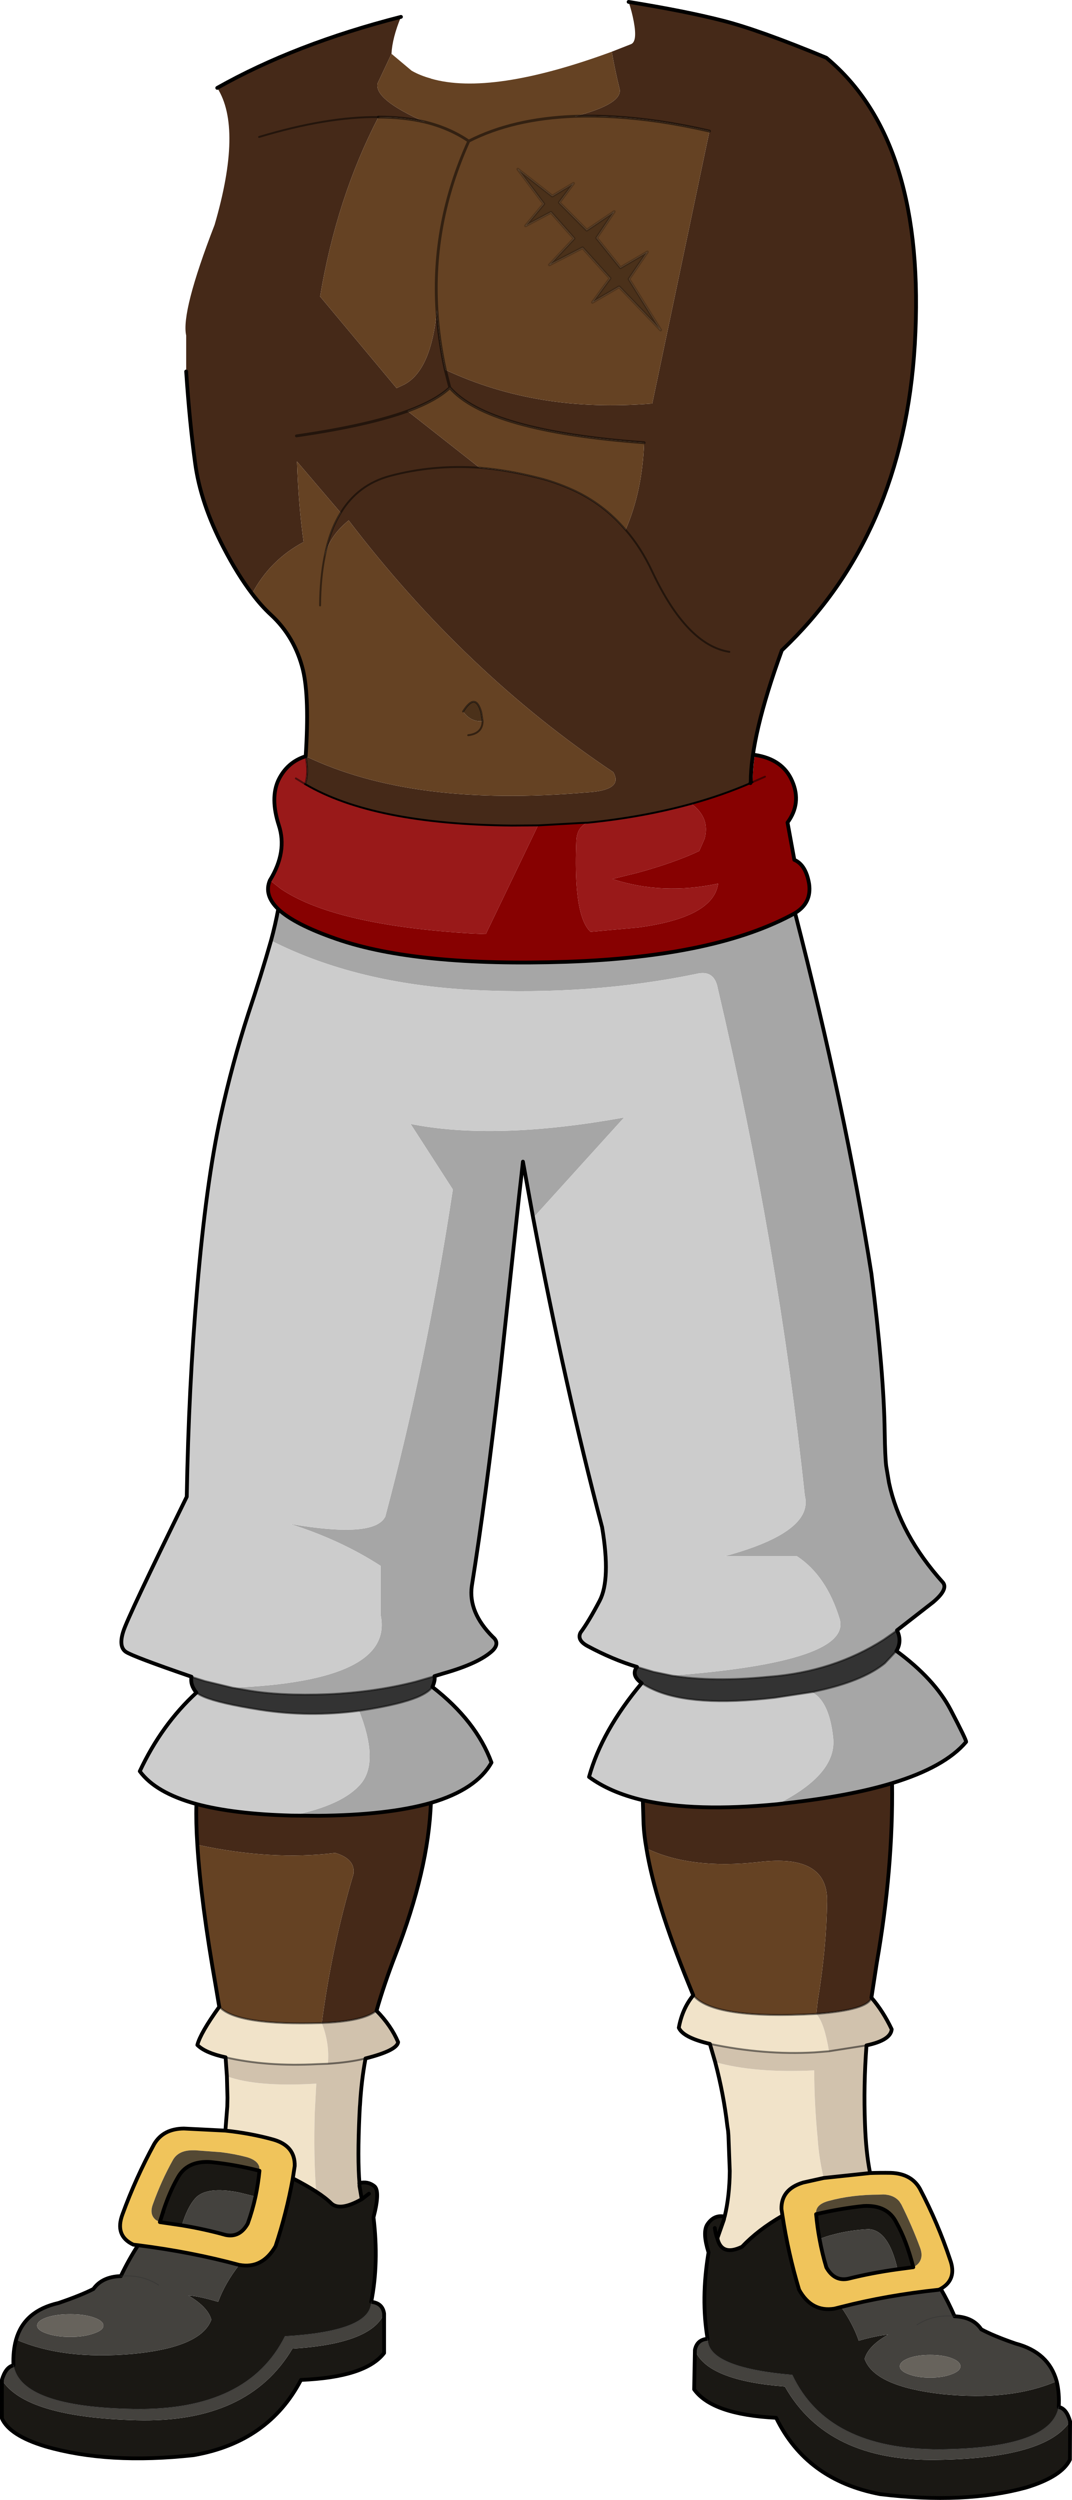 <?xml version="1.0" encoding="UTF-8" standalone="no"?>
<svg xmlns:xlink="http://www.w3.org/1999/xlink" height="659.8px" width="283.0px" xmlns="http://www.w3.org/2000/svg">
  <g transform="matrix(1.0, 0.0, 0.0, 1.0, 0.5, 2.25)">
    <path d="M186.8 32.35 Q180.0 30.8 173.7 29.85 161.55 28.1 151.3 28.45 164.1 25.15 163.05 21.1 162.0 17.0 161.0 11.4 L166.1 9.4 Q167.8 8.7 166.8 3.4 166.3 0.75 165.45 -1.75 180.55 0.7 190.3 3.2 199.95 5.65 217.65 13.0 244.15 35.0 241.0 88.7 238.0 139.0 205.9 169.4 197.65 192.1 197.7 204.2 L197.6 204.45 Q190.2 207.65 182.05 209.9 169.2 213.45 154.6 214.9 L154.65 214.85 154.3 214.9 153.2 214.95 141.55 215.6 134.65 215.65 Q98.0 215.3 80.05 204.7 81.05 201.9 80.2 197.35 108.45 210.9 154.35 206.9 164.2 206.35 161.4 201.55 122.35 175.45 91.55 135.1 86.4 139.25 85.2 144.65 86.5 137.8 89.45 133.1 L77.9 119.55 Q78.3 131.25 79.65 140.8 70.75 145.55 66.05 154.45 62.2 149.4 58.5 142.25 52.4 130.5 51.0 119.85 49.55 109.25 48.65 95.8 L48.65 86.3 Q47.25 80.1 56.15 57.1 63.6 31.55 56.85 20.95 77.4 9.35 105.35 2.2 103.05 7.8 102.85 11.95 L99.2 19.7 Q98.1 23.95 111.65 29.95 106.05 28.65 99.4 28.65 88.35 49.95 84.0 76.0 L104.2 100.2 106.3 99.2 Q113.35 95.4 114.85 79.65 115.3 87.4 117.05 95.35 141.45 106.8 171.7 104.25 L186.8 32.35 M118.25 100.05 L117.05 95.35 118.25 100.05 Q114.7 103.45 107.1 106.25 L126.1 121.2 Q133.55 121.8 141.55 123.85 145.9 124.9 150.6 127.0 158.8 130.7 164.65 137.6 169.05 127.55 169.55 114.6 128.15 111.55 118.25 100.05 M192.05 169.8 Q180.85 168.05 171.7 148.65 168.75 142.3 164.65 137.6 168.75 142.3 171.7 148.65 180.85 168.05 192.05 169.8 M235.0 468.4 Q235.3 490.95 230.95 515.9 L229.55 525.0 Q228.75 528.25 215.0 529.3 L215.35 526.05 Q217.7 511.85 217.85 499.45 217.95 487.05 199.9 489.2 181.9 491.25 170.15 485.6 169.55 482.25 169.4 479.3 L169.2 472.9 Q183.0 476.05 204.7 473.95 L207.2 473.65 Q223.8 471.8 235.0 468.4 M113.25 473.6 Q112.6 491.3 103.9 513.7 100.85 521.6 98.9 528.45 95.35 531.3 84.45 531.7 87.15 511.3 92.8 492.45 93.45 488.45 88.0 486.8 71.2 488.9 51.6 484.65 51.2 478.75 51.35 473.9 61.2 476.55 76.5 476.95 L83.45 477.0 Q101.9 476.85 113.25 473.6 M126.1 121.2 Q113.65 120.35 102.35 123.4 93.95 125.7 89.45 133.1 93.95 125.7 102.35 123.4 113.65 120.35 126.1 121.2 M77.75 112.8 Q96.45 110.1 107.1 106.25 96.45 110.1 77.75 112.8 M67.9 33.9 Q85.9 28.5 99.4 28.65 85.9 28.5 67.9 33.9" fill="#452918" fill-rule="evenodd" stroke="none"/>
    <path d="M151.3 28.45 Q161.55 28.1 173.7 29.85 180.0 30.8 186.8 32.35 L171.7 104.25 Q141.45 106.8 117.05 95.35 115.3 87.4 114.85 79.65 113.4 56.75 123.25 35.0 134.9 29.05 151.25 28.45 L151.3 28.45 151.25 28.45 Q134.9 29.05 123.25 35.0 113.4 56.75 114.85 79.65 113.35 95.4 106.3 99.2 L104.2 100.2 84.0 76.0 Q88.35 49.95 99.4 28.65 106.05 28.65 111.65 29.95 98.1 23.95 99.2 19.7 L102.85 11.95 108.15 16.4 Q110.4 17.7 113.2 18.45 L113.25 18.5 Q129.15 23.1 161.0 11.4 162.0 17.0 163.05 21.1 164.1 25.15 151.3 28.45 M118.25 100.05 Q128.15 111.55 169.55 114.6 169.05 127.55 164.65 137.6 158.8 130.7 150.6 127.0 145.9 124.9 141.55 123.85 133.55 121.8 126.1 121.2 L107.1 106.25 Q114.7 103.45 118.25 100.05 M182.5 524.35 L181.3 521.4 Q172.4 499.55 170.15 485.6 181.9 491.25 199.9 489.2 217.95 487.05 217.85 499.45 217.7 511.85 215.35 526.05 L215.0 529.3 Q187.65 530.8 182.5 524.35 M57.4 527.4 L57.4 527.35 57.35 527.25 56.45 521.9 Q52.55 499.85 51.6 484.65 71.2 488.9 88.0 486.8 93.45 488.45 92.8 492.45 87.15 511.3 84.45 531.7 61.9 532.4 57.4 527.4 M80.2 197.35 Q81.2 181.85 79.5 174.65 77.35 165.85 71.0 160.0 68.45 157.65 66.05 154.45 70.75 145.55 79.65 140.8 78.3 131.25 77.9 119.55 L89.45 133.1 Q86.5 137.8 85.2 144.65 86.4 139.25 91.55 135.1 122.35 175.45 161.4 201.55 164.2 206.35 154.35 206.9 108.45 210.9 80.2 197.35 M173.9 84.85 L165.55 71.4 170.4 64.25 163.3 68.4 157.0 60.55 161.65 53.6 154.4 58.5 147.15 51.2 150.9 46.15 145.3 49.5 136.2 42.4 143.05 51.55 138.25 57.35 144.95 53.8 151.05 60.7 144.55 67.65 153.3 63.15 160.55 71.2 155.9 77.55 162.95 73.45 173.9 84.85 M123.25 35.0 Q118.2 31.55 111.65 29.95 118.2 31.55 123.25 35.0 M84.0 157.55 Q84.05 150.4 85.2 144.65 84.05 150.4 84.0 157.55 M121.75 185.55 Q123.8 188.35 126.9 188.1 L126.55 185.8 Q125.05 180.3 121.75 185.55 M123.1 191.8 Q126.85 191.35 126.9 188.1 126.85 191.35 123.1 191.8" fill="#654223" fill-rule="evenodd" stroke="none"/>
    <path d="M190.8 582.8 Q192.1 577.4 192.15 570.75 L191.8 561.3 191.7 560.1 191.5 558.8 Q190.55 550.55 188.3 542.0 198.6 544.95 214.45 544.2 214.45 552.8 215.35 562.1 215.7 567.45 216.95 572.6 L211.55 573.8 Q205.7 575.55 205.8 580.8 L206.05 582.45 206.0 582.6 Q199.6 586.3 195.4 590.75 190.3 593.2 189.0 589.0 L188.9 588.45 190.6 583.6 190.65 583.35 190.8 582.8 M186.9 537.2 Q179.85 535.55 178.7 532.95 179.6 527.95 182.5 524.4 L182.5 524.35 Q187.65 530.8 215.0 529.3 217.1 531.55 218.35 539.15 L214.5 539.45 Q201.2 540.2 186.9 537.2 M59.0 560.1 L59.5 553.75 59.55 551.4 59.4 545.75 Q67.3 548.65 83.0 547.7 L82.6 555.2 Q82.25 566.6 82.95 576.2 80.4 574.55 76.8 572.7 L77.3 569.45 Q77.45 564.1 71.6 562.45 65.65 560.8 59.0 560.1 M59.05 540.75 Q53.7 539.6 51.6 537.5 52.4 534.35 57.4 527.4 61.9 532.4 84.45 531.7 86.55 537.1 86.05 542.45 L83.35 542.55 Q69.8 543.25 59.05 540.75 M94.4 553.35 L94.5 553.8 94.35 553.35 94.4 553.35" fill="#f1e3c9" fill-rule="evenodd" stroke="none"/>
    <path d="M229.55 525.0 Q232.65 528.6 234.9 533.35 234.65 536.25 228.25 537.6 227.45 548.25 227.85 558.35 228.1 565.85 229.2 571.3 L216.95 572.6 Q215.7 567.45 215.35 562.1 214.45 552.8 214.45 544.2 198.6 544.95 188.3 542.0 L186.9 537.2 Q201.2 540.2 214.5 539.45 L218.35 539.15 Q217.1 531.55 215.0 529.3 228.75 528.25 229.55 525.0 M98.9 528.45 Q102.8 532.45 104.6 536.75 104.3 538.95 96.0 541.05 94.9 546.95 94.55 553.25 L94.4 553.35 94.35 553.35 94.5 553.8 94.4 555.7 Q93.85 567.6 94.4 573.95 L94.35 573.95 94.4 574.15 94.4 574.7 94.55 575.55 95.0 578.2 Q89.25 581.45 86.95 579.3 85.5 577.85 82.95 576.2 82.25 566.6 82.6 555.2 L83.0 547.7 Q67.3 548.65 59.4 545.75 L59.05 540.75 Q69.8 543.25 83.35 542.55 L86.05 542.45 Q86.55 537.1 84.45 531.7 95.35 531.3 98.9 528.45 M228.25 537.6 L218.35 539.15 228.25 537.6 M96.0 541.05 Q91.75 542.1 86.05 542.45 91.75 542.1 96.0 541.05" fill="#d1c2ad" fill-rule="evenodd" stroke="none"/>
    <path d="M94.55 553.25 L94.5 553.8 94.4 553.35 94.55 553.25" fill="#e6c492" fill-rule="evenodd" stroke="none"/>
    <path d="M278.45 626.25 Q279.2 629.3 279.0 633.05 277.0 643.95 247.55 644.25 217.95 644.3 208.65 624.6 186.2 622.65 186.3 615.05 184.5 604.5 186.55 592.25 184.9 587.0 186.2 584.9 188.0 582.2 190.75 582.8 L190.8 582.8 190.65 583.35 190.6 583.6 188.85 588.45 188.85 588.5 189.0 589.0 Q190.3 593.2 195.4 590.75 199.6 586.3 206.0 582.6 L206.05 582.45 Q207.55 592.4 210.45 602.1 213.75 608.05 219.75 607.1 L221.55 606.65 Q224.7 611.15 226.2 615.55 231.15 614.15 233.95 613.95 228.7 616.9 227.75 620.35 230.35 627.65 248.3 629.65 266.3 631.5 278.45 626.25 M282.0 636.85 L281.95 646.95 Q279.75 651.45 270.4 654.3 254.15 658.75 231.85 656.05 212.4 652.35 204.4 635.9 187.5 635.05 182.75 628.4 L182.95 618.0 Q186.1 626.05 206.7 627.65 217.9 647.45 246.8 647.0 275.6 646.6 282.0 636.85 M94.4 573.95 Q96.55 573.4 98.25 574.7 99.95 575.9 98.1 583.0 99.55 594.95 97.5 605.3 97.5 613.05 74.75 614.4 64.9 634.05 34.95 633.6 4.95 633.1 3.05 622.05 2.9 618.3 3.75 615.25 16.1 620.65 34.35 619.05 52.6 617.35 55.3 610.0 54.4 606.65 49.2 603.6 52.1 603.8 57.1 605.3 58.85 600.45 62.65 595.55 L62.7 595.55 Q68.75 596.65 72.25 590.6 75.15 581.85 76.8 572.7 80.4 574.55 82.95 576.2 85.5 577.85 86.95 579.3 89.25 581.45 95.0 578.2 L94.55 575.55 94.4 574.7 94.4 574.15 94.35 573.95 94.4 573.95 M100.9 608.4 L100.9 618.8 Q96.0 625.2 78.95 625.9 70.4 642.3 50.65 645.75 28.0 648.25 11.5 643.45 2.05 640.6 0.0 636.05 L0.0 625.9 Q6.25 635.75 35.6 636.55 65.05 637.3 76.7 617.65 97.5 616.35 100.9 608.4 M190.65 583.35 L190.7 583.1 190.75 582.8 190.7 583.1 190.65 583.35 M188.2 585.8 Q188.4 587.35 188.85 588.5 188.4 587.35 188.2 585.8 M215.85 588.7 Q215.25 585.5 214.95 582.15 221.3 580.65 227.5 580.0 233.8 579.65 236.15 584.4 238.8 589.1 240.6 596.15 L236.45 596.7 Q234.1 586.35 228.8 586.1 224.0 586.35 219.8 587.45 217.75 587.95 215.85 588.7 M68.0 570.7 Q67.65 574.2 66.95 577.5 L62.7 576.45 Q54.0 574.7 51.05 577.95 48.95 580.3 47.5 585.1 L41.7 584.25 42.45 581.85 42.55 581.7 42.65 581.2 Q44.3 576.2 46.35 572.65 48.85 567.95 55.15 568.4 61.55 569.05 68.0 570.7 M96.9 576.75 L95.0 578.2 96.9 576.75" fill="#1a1814" fill-rule="evenodd" stroke="none"/>
    <path d="M247.85 601.85 Q249.85 605.3 251.5 609.1 256.4 609.3 258.55 612.55 261.8 614.3 267.6 616.3 276.35 618.6 278.45 626.25 266.3 631.5 248.3 629.65 230.35 627.65 227.75 620.35 228.7 616.9 233.95 613.95 231.15 614.15 226.2 615.55 224.7 611.15 221.55 606.65 233.6 603.55 247.35 602.1 L247.85 601.85 M279.0 633.05 Q281.05 633.45 282.0 636.85 275.6 646.6 246.8 647.0 217.9 647.45 206.7 627.65 186.1 626.05 182.95 618.0 183.5 615.25 186.3 615.05 186.2 622.65 208.65 624.6 217.95 644.3 247.55 644.25 277.0 643.95 279.0 633.05 M97.5 605.3 Q100.5 605.6 100.9 608.4 97.5 616.35 76.7 617.65 65.05 637.3 35.6 636.55 6.25 635.75 0.0 625.9 1.0 622.5 3.05 622.05 4.95 633.1 34.95 633.6 64.9 634.05 74.75 614.4 97.5 613.05 97.5 605.3 M3.75 615.25 Q5.9 607.65 14.95 605.6 20.95 603.55 24.15 601.9 26.45 598.65 31.4 598.5 33.5 594.1 35.95 590.35 50.15 592.15 62.65 595.55 58.85 600.45 57.1 605.3 52.1 603.8 49.2 603.6 54.4 606.65 55.3 610.0 52.6 617.35 34.35 619.05 16.1 620.65 3.75 615.25 M236.45 596.7 Q229.55 597.65 223.4 599.2 219.75 599.95 217.65 596.2 216.55 592.55 215.85 588.7 217.75 587.95 219.8 587.45 224.0 586.35 228.8 586.1 234.1 586.35 236.45 596.7 M66.95 577.5 Q66.15 581.2 64.9 584.65 62.8 588.4 59.1 587.65 53.55 586.1 47.5 585.1 48.95 580.3 51.05 577.95 54.0 574.7 62.7 576.45 L66.95 577.5 M26.8 611.55 Q26.8 610.3 24.2 609.4 21.65 608.55 18.05 608.55 14.45 608.55 11.85 609.4 9.3 610.3 9.3 611.55 9.3 612.8 11.85 613.65 14.45 614.55 18.05 614.55 21.65 614.55 24.2 613.65 26.8 612.8 26.8 611.55 M41.35 600.85 Q37.05 598.05 31.4 598.5 37.05 598.05 41.35 600.85 M250.7 624.4 Q253.05 623.55 253.05 622.3 253.05 621.05 250.7 620.15 248.35 619.3 245.05 619.3 241.75 619.3 239.4 620.15 237.05 621.05 237.05 622.3 237.05 623.55 239.4 624.4 241.75 625.3 245.05 625.3 248.35 625.3 250.7 624.4 M241.6 611.35 Q245.9 608.55 251.5 609.1 245.9 608.55 241.6 611.35" fill="#44423e" fill-rule="evenodd" stroke="none"/>
    <path d="M26.8 611.55 Q26.8 612.8 24.2 613.65 21.65 614.55 18.05 614.55 14.45 614.55 11.85 613.65 9.3 612.8 9.3 611.55 9.3 610.3 11.85 609.4 14.45 608.55 18.05 608.55 21.65 608.55 24.2 609.4 26.8 610.3 26.8 611.55 M250.7 624.4 Q248.35 625.3 245.05 625.3 241.75 625.3 239.4 624.4 237.05 623.55 237.05 622.3 237.05 621.05 239.4 620.15 241.75 619.3 245.05 619.3 248.35 619.3 250.7 620.15 253.05 621.05 253.05 622.3 253.05 623.55 250.7 624.4" fill="#67635c" fill-rule="evenodd" stroke="none"/>
    <path d="M229.2 571.3 Q231.9 571.2 234.7 571.25 240.1 571.45 242.35 575.45 247.1 584.5 250.3 594.1 252.25 599.35 247.85 601.85 L247.35 602.1 Q233.6 603.55 221.55 606.65 L219.75 607.1 Q213.75 608.05 210.45 602.1 207.55 592.4 206.05 582.45 L205.8 580.8 Q205.7 575.55 211.55 573.8 L216.95 572.6 229.2 571.3 M35.95 590.35 L34.7 590.2 Q29.7 587.85 31.85 582.15 35.35 572.55 40.2 563.65 42.6 559.6 48.05 559.55 L59.0 560.1 Q65.65 560.8 71.6 562.45 77.45 564.1 77.3 569.45 L76.8 572.7 Q75.15 581.85 72.25 590.6 68.75 596.65 62.7 595.55 L62.65 595.55 Q50.15 592.15 35.95 590.35 M214.95 582.15 Q215.25 585.5 215.85 588.7 216.55 592.55 217.65 596.2 219.75 599.95 223.4 599.2 229.55 597.65 236.45 596.7 L240.6 596.15 Q242.1 595.4 242.55 594.15 243.05 592.9 242.45 591.15 240.25 585.2 237.45 579.6 L236.9 578.75 Q235.45 577.05 232.7 576.95 L231.6 577.0 Q224.35 577.0 218.3 578.65 214.65 579.6 214.95 582.15 M68.0 570.7 L67.95 569.65 Q67.45 567.9 64.65 567.1 61.45 566.25 57.85 565.8 L51.1 565.3 50.05 565.3 Q46.55 565.4 45.15 567.85 42.1 573.3 39.9 579.45 38.8 582.3 40.75 583.75 L41.7 584.25 47.5 585.1 Q53.55 586.1 59.1 587.65 62.8 588.4 64.9 584.65 66.15 581.2 66.95 577.5 67.65 574.2 68.0 570.7" fill="#f0c45b" fill-rule="evenodd" stroke="none"/>
    <path d="M214.95 582.15 Q214.65 579.6 218.3 578.65 224.35 577.0 231.6 577.0 L232.7 576.95 Q235.45 577.05 236.9 578.75 L237.45 579.6 Q240.25 585.2 242.45 591.15 243.05 592.9 242.55 594.15 242.1 595.4 240.6 596.15 238.8 589.1 236.15 584.4 233.8 579.65 227.5 580.0 221.3 580.65 214.95 582.15 M41.7 584.25 L40.75 583.75 Q38.8 582.3 39.9 579.45 42.1 573.3 45.15 567.85 46.55 565.4 50.05 565.3 L51.1 565.3 57.85 565.8 Q61.45 566.25 64.65 567.1 67.45 567.9 67.95 569.65 L68.0 570.7 Q61.55 569.05 55.15 568.4 48.85 567.95 46.35 572.65 44.3 576.2 42.65 581.2 L42.45 581.85 41.7 584.25" fill="#544934" fill-rule="evenodd" stroke="none"/>
    <path d="M209.4 238.75 Q222.65 290.3 229.55 333.95 232.85 360.15 233.05 375.75 233.15 382.25 233.45 384.7 L234.2 389.15 Q237.1 402.8 248.45 415.45 249.85 417.25 245.8 420.65 L236.3 428.05 232.8 430.5 Q219.5 439.0 202.45 440.3 187.75 441.75 176.85 440.0 224.55 436.35 221.15 425.0 217.65 413.6 209.9 408.5 L190.8 408.5 Q208.75 403.65 211.65 396.9 212.55 394.75 211.95 392.4 205.0 326.9 189.0 258.65 188.1 253.6 183.3 254.8 155.4 260.55 124.5 259.05 93.6 257.45 71.05 246.0 72.2 241.8 72.95 237.7 77.25 241.75 88.4 245.6 109.45 252.9 149.1 251.6 188.6 250.25 209.4 238.75 M236.15 433.5 Q246.2 440.9 250.45 449.0 254.65 457.05 254.55 457.5 248.95 464.15 235.0 468.4 223.8 471.8 207.2 473.65 L204.7 473.95 Q220.5 466.0 219.45 456.4 218.45 447.05 214.1 444.5 L214.3 444.3 214.65 444.2 217.1 443.65 Q227.75 441.1 233.1 436.75 L236.15 433.5 M140.25 319.2 L137.55 304.35 137.0 309.35 136.6 312.85 131.5 360.3 Q127.7 393.6 124.05 416.4 123.1 423.3 129.6 429.8 131.5 431.4 129.6 433.35 126.05 436.75 116.5 439.45 L114.2 440.15 110.25 441.3 109.2 441.6 Q98.5 444.35 86.2 444.9 73.25 445.4 64.4 443.8 L60.9 443.2 Q103.55 441.45 100.0 424.05 L100.0 411.05 Q89.45 404.2 76.0 399.95 98.15 403.8 101.15 398.15 L101.2 398.1 Q112.2 356.8 119.05 311.7 L107.9 294.4 Q130.15 298.85 164.25 292.7 L140.25 319.2 M113.65 443.0 Q125.2 451.95 129.25 462.95 125.3 470.05 113.25 473.6 101.9 476.85 83.45 477.0 L76.5 476.95 Q90.1 474.25 94.9 468.4 99.55 462.55 94.3 449.3 L96.9 448.9 Q105.3 447.5 109.6 445.75 112.7 444.45 113.65 443.0" fill="#a6a6a6" fill-rule="evenodd" stroke="none"/>
    <path d="M169.2 472.9 Q160.55 470.85 155.0 466.75 158.35 454.6 168.9 442.0 170.3 442.95 172.0 443.7 182.35 448.4 204.1 445.85 L214.3 444.3 213.85 444.4 214.1 444.5 Q218.45 447.05 219.45 456.4 220.5 466.0 204.7 473.95 183.0 476.05 169.2 472.9 M167.65 437.7 Q161.3 435.8 154.6 432.2 151.75 430.65 152.75 428.65 154.85 425.85 157.8 420.25 160.75 414.6 158.45 400.85 148.65 363.65 140.25 319.2 L164.25 292.7 Q130.15 298.85 107.9 294.4 L119.05 311.7 Q112.2 356.8 101.2 398.1 L101.15 398.15 Q98.15 403.8 76.0 399.95 89.45 404.2 100.0 411.05 L100.0 424.05 Q103.55 441.45 60.9 443.2 L53.65 441.45 51.1 440.65 50.05 440.3 Q34.65 435.0 32.75 433.75 30.75 432.4 32.05 428.35 33.2 424.6 48.8 392.8 49.3 363.8 51.55 337.85 53.9 309.95 57.75 292.35 60.85 278.25 65.05 265.3 68.5 255.0 71.05 246.0 93.6 257.45 124.5 259.05 155.4 260.55 183.3 254.8 188.1 253.6 189.0 258.65 205.0 326.9 211.95 392.4 212.55 394.75 211.65 396.9 208.75 403.65 190.8 408.5 L209.9 408.5 Q217.65 413.6 221.15 425.0 224.55 436.35 176.85 440.0 L172.05 439.0 167.65 437.7 M51.35 473.9 Q40.6 470.95 36.4 465.25 42.15 452.95 51.35 444.5 52.0 445.05 53.3 445.6 57.4 447.35 68.2 449.05 81.1 451.05 94.3 449.3 99.55 462.55 94.9 468.4 90.1 474.25 76.5 476.95 61.2 476.55 51.35 473.9" fill="#cccccc" fill-rule="evenodd" stroke="none"/>
    <path d="M214.3 444.3 L214.1 444.5 213.85 444.4 214.3 444.3" fill="#ababab" fill-rule="evenodd" stroke="none"/>
    <path d="M236.3 428.05 Q237.7 430.9 236.15 433.5 L233.1 436.75 Q227.75 441.1 217.1 443.65 L214.65 444.2 214.3 444.3 204.1 445.85 Q182.35 448.4 172.0 443.7 170.3 442.95 168.9 442.0 166.0 439.9 167.65 437.7 L172.05 439.0 176.85 440.0 Q187.75 441.75 202.45 440.3 219.5 439.0 232.8 430.5 L236.3 428.05 M114.2 440.15 Q114.45 441.2 113.65 443.0 112.7 444.45 109.6 445.75 105.3 447.5 96.9 448.9 L94.3 449.3 Q81.1 451.05 68.2 449.05 57.4 447.35 53.3 445.6 52.0 445.05 51.35 444.5 49.65 442.45 50.05 440.3 L51.1 440.65 53.65 441.45 60.9 443.2 64.4 443.8 Q73.25 445.4 86.2 444.9 98.5 444.35 109.2 441.6 L110.25 441.3 114.2 440.15" fill="#333333" fill-rule="evenodd" stroke="none"/>
    <path d="M173.9 84.85 L162.95 73.45 155.9 77.55 160.55 71.2 153.3 63.15 144.55 67.65 151.05 60.7 144.95 53.8 138.25 57.35 143.05 51.55 136.2 42.4 145.3 49.5 150.9 46.15 147.15 51.2 154.4 58.5 161.65 53.6 157.0 60.55 163.3 68.4 170.4 64.25 165.55 71.4 173.9 84.85 M126.9 188.1 Q123.8 188.35 121.75 185.55 125.05 180.3 126.55 185.8 L126.9 188.1" fill="#4b311a" fill-rule="evenodd" stroke="none"/>
    <path d="M70.75 230.1 Q75.4 222.55 73.1 215.55 70.8 208.4 73.0 203.65 75.3 198.9 80.2 197.35 81.05 201.9 80.05 204.7 98.0 215.3 134.65 215.65 L141.55 215.6 127.75 244.3 124.15 244.15 Q87.85 241.95 73.7 232.4 L70.75 230.1 M154.35 215.0 L154.6 214.9 Q169.2 213.45 182.05 209.9 187.05 213.65 185.5 219.15 L184.1 222.35 Q177.7 225.4 167.85 228.1 L161.15 229.75 Q174.45 234.1 189.1 230.95 187.85 239.9 167.95 242.55 L155.4 243.7 Q152.35 240.9 151.7 231.2 151.35 226.2 151.65 219.45 151.9 216.15 154.35 215.0 M77.6 203.2 L80.05 204.7 77.6 203.2" fill="#991919" fill-rule="evenodd" stroke="none"/>
    <path d="M154.3 214.9 L154.6 214.9 154.3 214.9 154.65 214.85 154.6 214.9 154.35 215.0 154.3 214.9" fill="#800000" fill-rule="evenodd" stroke="none"/>
    <path d="M197.6 204.45 L198.15 204.2 Q198.2 201.15 198.75 197.0 206.15 198.1 208.65 203.95 211.15 209.75 207.4 214.85 L209.2 224.7 Q212.25 226.0 213.1 231.05 213.8 236.05 209.45 238.7 L209.4 238.75 Q188.6 250.25 149.1 251.6 109.45 252.9 88.4 245.6 77.25 241.75 72.95 237.7 69.1 234.0 70.75 230.1 L73.7 232.4 Q87.85 241.95 124.15 244.15 L127.75 244.3 141.55 215.6 153.2 214.95 154.3 214.9 154.35 215.0 Q151.9 216.15 151.65 219.45 151.35 226.2 151.7 231.2 152.35 240.9 155.4 243.7 L167.95 242.55 Q187.85 239.9 189.1 230.95 174.45 234.1 161.15 229.75 L167.85 228.1 Q177.7 225.4 184.1 222.35 L185.5 219.15 Q187.05 213.65 182.05 209.9 190.2 207.65 197.6 204.45 M201.45 202.75 L198.15 204.2 201.45 202.75" fill="#870101" fill-rule="evenodd" stroke="none"/>
    <path d="M165.45 -1.75 Q180.55 0.7 190.3 3.2 199.95 5.65 217.65 13.0 244.15 35.0 241.0 88.7 238.0 139.0 205.9 169.4 197.65 192.1 197.7 204.2 L197.6 204.45 M198.75 197.0 Q206.15 198.1 208.65 203.95 211.15 209.75 207.4 214.85 L209.2 224.7 Q212.25 226.0 213.1 231.05 213.8 236.05 209.45 238.7 L209.4 238.75 Q222.65 290.3 229.55 333.95 232.85 360.15 233.05 375.75 233.15 382.25 233.45 384.7 L234.2 389.15 Q237.1 402.8 248.45 415.45 249.85 417.25 245.8 420.65 L236.3 428.05 Q237.7 430.9 236.15 433.5 246.2 440.9 250.45 449.0 254.65 457.05 254.55 457.5 248.95 464.15 235.0 468.4 235.3 490.95 230.95 515.9 L229.55 525.0 Q232.65 528.6 234.9 533.35 234.65 536.25 228.25 537.6 227.45 548.25 227.85 558.35 228.1 565.85 229.2 571.3 231.9 571.2 234.7 571.25 240.1 571.45 242.35 575.45 247.1 584.5 250.3 594.1 252.25 599.35 247.85 601.85 249.85 605.3 251.5 609.1 256.4 609.3 258.55 612.55 261.8 614.3 267.6 616.3 276.35 618.6 278.45 626.25 279.2 629.3 279.0 633.05 281.05 633.45 282.0 636.85 L281.95 646.95 Q279.75 651.45 270.4 654.3 254.15 658.75 231.85 656.05 212.4 652.35 204.4 635.9 187.5 635.05 182.75 628.4 L182.95 618.0 Q183.5 615.25 186.3 615.05 184.5 604.5 186.55 592.25 184.9 587.0 186.2 584.9 188.0 582.2 190.75 582.8 L190.8 582.8 Q192.1 577.4 192.15 570.75 L191.8 561.3 191.7 560.1 191.5 558.8 Q190.55 550.55 188.3 542.0 L186.9 537.2 Q179.85 535.55 178.7 532.95 179.6 527.95 182.5 524.4 M182.5 524.35 L181.3 521.4 Q172.4 499.55 170.15 485.6 169.55 482.25 169.4 479.3 L169.2 472.9 Q160.55 470.85 155.0 466.75 158.35 454.6 168.9 442.0 166.0 439.9 167.65 437.7 161.3 435.8 154.6 432.2 151.75 430.65 152.75 428.65 154.85 425.85 157.8 420.25 160.75 414.6 158.45 400.85 148.65 363.65 140.25 319.2 L137.55 304.35 137.0 309.35 136.6 312.85 131.5 360.3 Q127.7 393.6 124.05 416.4 123.1 423.3 129.6 429.8 131.5 431.4 129.6 433.35 126.05 436.75 116.5 439.45 L114.2 440.15 Q114.45 441.2 113.65 443.0 125.2 451.95 129.25 462.95 125.3 470.05 113.25 473.6 112.6 491.3 103.9 513.7 100.85 521.6 98.9 528.45 102.8 532.45 104.6 536.75 104.3 538.95 96.0 541.05 94.9 546.95 94.55 553.25 L94.5 553.8 94.4 555.7 Q93.85 567.6 94.4 573.95 96.55 573.4 98.25 574.7 99.95 575.9 98.1 583.0 99.55 594.95 97.5 605.3 100.5 605.6 100.9 608.4 L100.9 618.8 Q96.0 625.2 78.95 625.9 70.4 642.3 50.65 645.75 28.0 648.25 11.5 643.45 2.05 640.6 0.0 636.05 L0.0 625.9 Q1.0 622.5 3.05 622.05 2.9 618.3 3.75 615.25 5.9 607.65 14.95 605.6 20.95 603.55 24.15 601.9 26.45 598.65 31.4 598.5 33.5 594.1 35.95 590.35 L34.7 590.2 Q29.7 587.85 31.85 582.15 35.35 572.55 40.2 563.65 42.6 559.6 48.05 559.55 L59.0 560.1 59.5 553.75 59.55 551.4 59.4 545.75 59.05 540.75 Q53.7 539.6 51.6 537.5 52.4 534.35 57.4 527.4 L57.4 527.35 M57.35 527.25 L56.45 521.9 Q52.55 499.85 51.6 484.65 51.2 478.75 51.35 473.9 40.6 470.95 36.4 465.25 42.15 452.95 51.35 444.5 49.65 442.45 50.05 440.3 34.65 435.0 32.75 433.75 30.75 432.4 32.05 428.35 33.2 424.6 48.8 392.8 49.3 363.8 51.55 337.85 53.9 309.95 57.75 292.35 60.85 278.25 65.05 265.3 68.5 255.0 71.05 246.0 72.2 241.8 72.95 237.7 69.1 234.0 70.75 230.1 75.4 222.55 73.1 215.55 70.8 208.4 73.0 203.65 75.3 198.9 80.2 197.35 81.2 181.85 79.5 174.65 77.35 165.85 71.0 160.0 68.45 157.65 66.05 154.45 62.2 149.4 58.5 142.25 52.4 130.5 51.0 119.85 49.55 109.25 48.65 95.8 M56.85 20.95 Q77.4 9.35 105.35 2.2 M72.95 237.7 Q77.25 241.75 88.4 245.6 109.45 252.9 149.1 251.6 188.6 250.25 209.4 238.75 M204.7 473.95 L207.2 473.65 Q223.8 471.8 235.0 468.4 M169.2 472.9 Q183.0 476.05 204.7 473.95 M190.65 583.35 L190.6 583.6 188.9 588.45 189.0 589.0 Q190.3 593.2 195.4 590.75 199.6 586.3 206.0 582.6 L206.05 582.45 205.8 580.8 Q205.7 575.55 211.55 573.8 L216.95 572.6 229.2 571.3 M190.75 582.8 L190.7 583.1 190.65 583.35 M188.85 588.5 L189.0 589.0 M188.85 588.5 Q188.4 587.35 188.2 585.8 M190.6 583.6 L188.85 588.45 M215.85 588.7 Q215.25 585.5 214.95 582.15 221.3 580.65 227.5 580.0 233.8 579.65 236.15 584.4 238.8 589.1 240.6 596.15 L236.45 596.7 Q229.55 597.65 223.4 599.2 219.75 599.95 217.65 596.2 216.55 592.55 215.85 588.7 M76.5 476.95 L83.45 477.0 Q101.9 476.85 113.25 473.6 M76.5 476.95 Q61.2 476.55 51.35 473.9 M68.0 570.7 Q67.65 574.2 66.95 577.5 66.15 581.2 64.9 584.65 62.8 588.4 59.1 587.65 53.55 586.1 47.5 585.1 L41.7 584.25 42.45 581.85 42.65 581.2 Q44.3 576.2 46.35 572.65 48.85 567.95 55.15 568.4 61.55 569.05 68.0 570.7 M42.65 581.2 L42.55 581.7 42.45 581.85 M59.0 560.1 Q65.65 560.8 71.6 562.45 77.45 564.1 77.3 569.45 L76.8 572.7 Q80.4 574.55 82.95 576.2 85.5 577.85 86.95 579.3 89.25 581.45 95.0 578.2 L96.9 576.75 M76.8 572.7 Q75.15 581.85 72.25 590.6 68.75 596.65 62.7 595.55 L62.65 595.55 Q50.15 592.15 35.95 590.35 M94.4 573.95 L94.35 573.95 94.4 574.15 94.4 574.7 94.55 575.55 95.0 578.2 M247.85 601.85 L247.35 602.1 Q233.6 603.55 221.55 606.65 L219.75 607.1 Q213.75 608.05 210.45 602.1 207.55 592.4 206.05 582.45" fill="none" stroke="#000000" stroke-linecap="round" stroke-linejoin="round" stroke-width="1.0"/>
    <path d="M164.65 137.6 Q168.75 142.3 171.7 148.65 180.85 168.05 192.05 169.8 M182.5 524.4 L182.5 524.35 Q187.65 530.8 215.0 529.3 228.75 528.25 229.55 525.0 M57.4 527.35 L57.35 527.25 M126.1 121.2 Q133.55 121.8 141.55 123.85 145.9 124.9 150.6 127.0 158.8 130.7 164.65 137.6 M89.45 133.1 Q93.95 125.7 102.35 123.4 113.65 120.35 126.1 121.2 M85.2 144.65 Q86.5 137.8 89.45 133.1 M85.2 144.65 Q84.05 150.4 84.0 157.55 M121.75 185.55 Q125.05 180.3 126.55 185.8 L126.9 188.1 Q126.85 191.35 123.1 191.8 M99.4 28.65 Q85.9 28.5 67.9 33.9 M80.05 204.7 L77.6 203.2 M198.15 204.2 L201.45 202.75 M80.05 204.7 Q81.05 201.9 80.2 197.35 M214.3 444.3 L214.65 444.2 217.1 443.65 Q227.75 441.1 233.1 436.75 L236.15 433.5 M236.3 428.05 L232.8 430.5 Q219.5 439.0 202.45 440.3 187.75 441.75 176.85 440.0 L172.05 439.0 167.65 437.7 M214.3 444.3 L204.1 445.85 Q182.35 448.4 172.0 443.7 170.3 442.95 168.9 442.0 M186.9 537.2 Q201.2 540.2 214.5 539.45 L218.35 539.15 228.25 537.6 M114.2 440.15 L110.25 441.3 109.2 441.6 Q98.5 444.35 86.2 444.9 73.25 445.4 64.4 443.8 L60.9 443.2 53.65 441.45 51.1 440.65 50.05 440.3 M84.45 531.7 Q95.35 531.3 98.9 528.45 M113.65 443.0 Q112.7 444.45 109.6 445.75 105.3 447.5 96.9 448.9 L94.3 449.3 Q81.1 451.05 68.2 449.05 57.4 447.35 53.3 445.6 52.0 445.05 51.35 444.5 M84.45 531.7 Q61.9 532.4 57.4 527.4 M86.05 542.45 Q91.75 542.1 96.0 541.05 M59.05 540.75 Q69.8 543.25 83.35 542.55 L86.05 542.45 M94.55 553.25 L94.4 553.35 94.35 553.35" fill="none" stroke="#000000" stroke-linecap="round" stroke-linejoin="round" stroke-opacity="0.498" stroke-width="0.5"/>
    <path d="M97.5 605.3 Q97.5 613.05 74.75 614.4 64.9 634.05 34.95 633.6 4.95 633.1 3.05 622.05 M31.4 598.5 Q37.05 598.05 41.35 600.85 M279.0 633.05 Q277.0 643.95 247.55 644.25 217.95 644.3 208.65 624.6 186.2 622.65 186.3 615.05 M251.5 609.1 Q245.9 608.55 241.6 611.35" fill="none" stroke="#333333" stroke-linecap="round" stroke-linejoin="round" stroke-opacity="0.498" stroke-width="0.25"/>
    <path d="M151.3 28.45 Q161.55 28.1 173.7 29.85 180.0 30.8 186.8 32.35 M117.05 95.35 L118.25 100.05 Q128.15 111.55 169.55 114.6 M151.3 28.45 L151.25 28.45 Q134.9 29.05 123.25 35.0 113.4 56.75 114.85 79.65 115.3 87.4 117.05 95.35 M111.65 29.95 Q118.2 31.55 123.25 35.0 M111.65 29.95 Q106.05 28.65 99.4 28.65 M107.1 106.25 Q114.7 103.45 118.25 100.05 M107.1 106.25 Q96.45 110.1 77.75 112.8" fill="none" stroke="#000000" stroke-linecap="round" stroke-linejoin="round" stroke-opacity="0.498" stroke-width="0.75"/>
    <path d="M197.6 204.45 L198.15 204.2 M154.6 214.9 L154.3 214.9 153.2 214.95 141.55 215.6 134.65 215.65 Q98.0 215.3 80.05 204.7 M182.05 209.9 Q169.2 213.45 154.6 214.9 M197.6 204.45 Q190.2 207.65 182.05 209.9" fill="none" stroke="#000000" stroke-linecap="round" stroke-linejoin="round" stroke-width="0.5"/>
    <path d="M173.9 84.85 L162.95 73.45 155.9 77.55 160.55 71.2 153.3 63.15 144.55 67.65 151.05 60.7 144.95 53.8 138.25 57.35 143.05 51.55 136.2 42.4 145.3 49.5 150.9 46.15 147.15 51.2 154.4 58.5 161.65 53.6 157.0 60.55 163.3 68.4 170.4 64.25 165.55 71.4 173.9 84.85" fill="none" stroke="#000000" stroke-linecap="round" stroke-linejoin="round" stroke-opacity="0.2" stroke-width="0.75"/>
  </g>
</svg>
